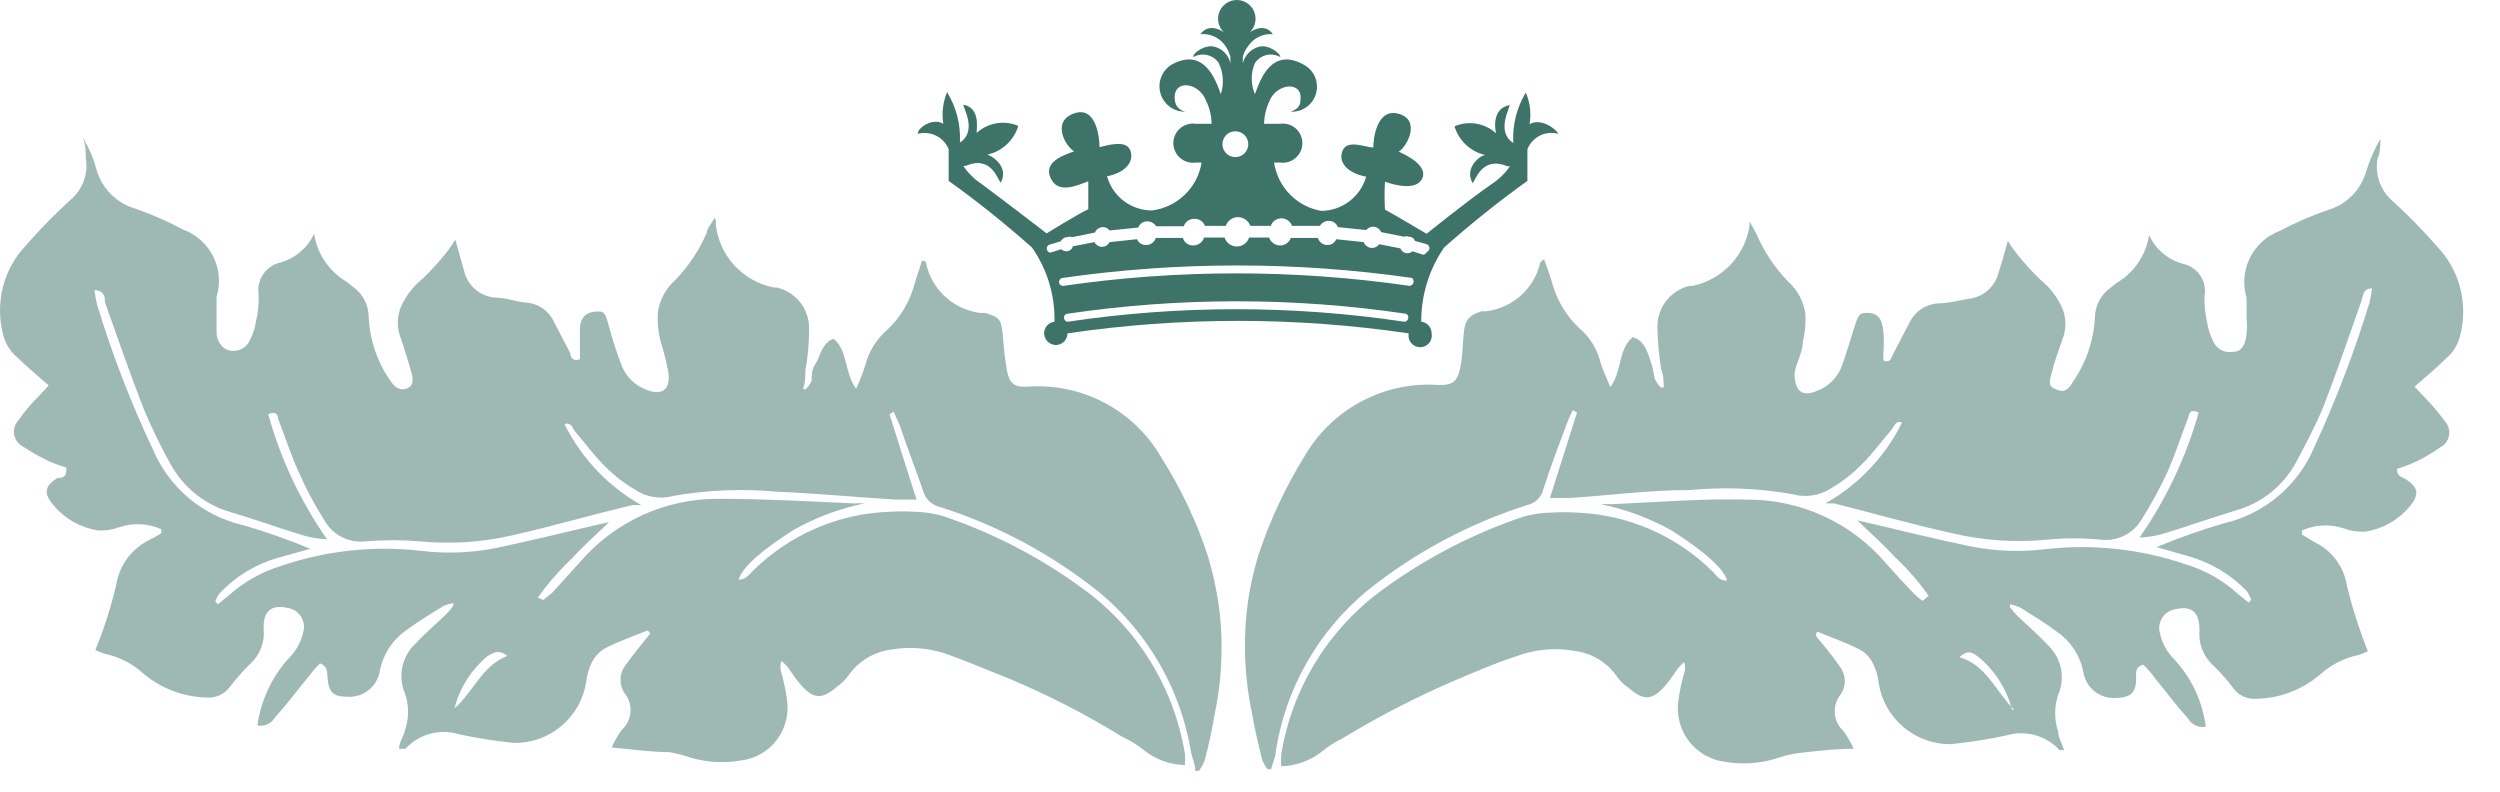 <?xml version="1.0" encoding="UTF-8"?> <svg xmlns="http://www.w3.org/2000/svg" width="60" height="19" viewBox="0 0 60 19" fill="none"> <g opacity="0.5"> <path fill-rule="evenodd" clip-rule="evenodd" d="M46.288 14.301C46.051 13.963 45.78 13.652 45.478 13.371C45.209 13.071 44.908 12.811 44.578 12.491L44.978 12.581C45.739 12.761 46.508 12.951 47.288 13.111C47.878 13.229 48.482 13.253 49.078 13.181C50.215 13.05 51.366 13.173 52.449 13.541C52.92 13.682 53.355 13.928 53.718 14.261L53.968 14.461L54.028 14.391C54.002 14.316 53.965 14.245 53.918 14.181C53.536 13.787 53.056 13.501 52.528 13.351L51.758 13.131C52.284 12.91 52.821 12.72 53.368 12.561C53.848 12.45 54.295 12.227 54.672 11.911C55.049 11.595 55.346 11.194 55.538 10.741C56.06 9.612 56.505 8.45 56.868 7.261C56.896 7.149 56.916 7.035 56.928 6.921C56.708 6.921 56.718 7.101 56.678 7.211C56.378 8.061 56.089 8.921 55.758 9.771C55.569 10.221 55.339 10.661 55.108 11.091C54.957 11.372 54.751 11.619 54.502 11.819C54.253 12.018 53.966 12.165 53.658 12.251C53.098 12.421 52.538 12.621 51.978 12.791C51.775 12.857 51.563 12.894 51.349 12.901C51.986 11.987 52.465 10.973 52.768 9.901C52.568 9.811 52.548 9.901 52.518 10.021C52.348 10.461 52.208 10.901 52.018 11.331C51.839 11.717 51.635 12.091 51.408 12.451C51.31 12.624 51.163 12.764 50.985 12.854C50.807 12.943 50.606 12.976 50.408 12.951C49.986 12.911 49.561 12.911 49.139 12.951C48.379 13.026 47.612 12.976 46.868 12.801C45.868 12.581 44.968 12.321 44.018 12.081H43.808C44.604 11.636 45.246 10.959 45.648 10.141C45.498 10.081 45.468 10.221 45.398 10.311C45.158 10.591 44.938 10.891 44.678 11.151C44.463 11.367 44.221 11.556 43.959 11.711C43.822 11.802 43.667 11.863 43.505 11.889C43.343 11.915 43.177 11.905 43.018 11.861C42.207 11.717 41.379 11.684 40.558 11.761C39.558 11.761 38.638 11.891 37.678 11.951H37.199C37.419 11.241 37.639 10.571 37.849 9.901L37.748 9.841C37.693 9.951 37.642 10.065 37.599 10.181C37.408 10.701 37.218 11.181 37.038 11.751C37.015 11.841 36.967 11.924 36.9 11.989C36.833 12.054 36.75 12.1 36.658 12.121C35.259 12.563 33.953 13.262 32.808 14.181C31.633 15.154 30.854 16.523 30.619 18.031C30.619 18.171 30.538 18.311 30.509 18.461H30.418C30.364 18.388 30.32 18.307 30.288 18.221C30.198 17.851 30.108 17.491 30.048 17.121C29.881 16.329 29.837 15.516 29.918 14.711C29.969 14.232 30.066 13.76 30.209 13.301C30.483 12.477 30.852 11.689 31.308 10.951C31.633 10.389 32.109 9.931 32.682 9.629C33.255 9.326 33.902 9.192 34.548 9.241C34.848 9.241 34.968 9.171 35.038 8.861C35.108 8.551 35.099 8.291 35.129 8.011C35.158 7.731 35.198 7.581 35.558 7.471H35.668C35.981 7.433 36.273 7.299 36.506 7.087C36.739 6.876 36.901 6.598 36.968 6.291C36.968 6.291 36.968 6.291 37.058 6.221C37.138 6.441 37.218 6.661 37.278 6.881C37.399 7.263 37.616 7.607 37.908 7.881C38.164 8.099 38.343 8.393 38.418 8.721C38.478 8.901 38.558 9.071 38.648 9.291C38.938 8.901 38.828 8.381 39.188 8.091C39.478 8.181 39.538 8.451 39.618 8.681C39.699 8.911 39.678 8.971 39.718 9.101C39.756 9.174 39.803 9.241 39.858 9.301H39.928C39.928 9.161 39.928 9.011 39.868 8.861C39.814 8.53 39.784 8.196 39.778 7.861C39.772 7.631 39.846 7.406 39.986 7.224C40.126 7.042 40.325 6.914 40.548 6.861H40.618C40.967 6.789 41.284 6.613 41.529 6.356C41.774 6.098 41.934 5.772 41.989 5.421C41.989 5.421 41.989 5.351 41.989 5.311C41.989 5.271 41.989 5.311 41.989 5.311L42.148 5.601C42.33 6.027 42.588 6.416 42.908 6.751C43.135 6.95 43.283 7.223 43.328 7.521C43.343 7.749 43.323 7.979 43.268 8.201C43.268 8.461 43.108 8.701 43.069 8.951C43.069 9.371 43.239 9.541 43.608 9.381C43.747 9.33 43.873 9.249 43.977 9.143C44.081 9.038 44.16 8.911 44.209 8.771C44.319 8.461 44.408 8.161 44.508 7.841C44.608 7.521 44.648 7.501 44.849 7.511C45.048 7.521 45.169 7.631 45.199 7.931C45.228 8.231 45.199 8.411 45.199 8.651C45.358 8.721 45.388 8.601 45.428 8.511L45.839 7.721C45.903 7.596 45.999 7.49 46.116 7.413C46.233 7.336 46.368 7.291 46.508 7.281C46.758 7.281 47.008 7.211 47.248 7.171C47.42 7.152 47.582 7.081 47.711 6.966C47.84 6.851 47.93 6.699 47.968 6.531C48.048 6.301 48.108 6.061 48.188 5.781C48.249 5.882 48.316 5.978 48.389 6.071C48.569 6.301 48.766 6.519 48.978 6.721C49.197 6.899 49.371 7.125 49.489 7.381C49.542 7.506 49.57 7.64 49.57 7.776C49.57 7.912 49.542 8.046 49.489 8.171C49.398 8.431 49.309 8.681 49.239 8.951C49.169 9.221 49.169 9.271 49.358 9.351C49.548 9.431 49.639 9.351 49.739 9.181C50.061 8.722 50.248 8.181 50.278 7.621C50.279 7.482 50.314 7.345 50.378 7.221C50.442 7.098 50.535 6.991 50.648 6.911L50.798 6.791C51.006 6.669 51.183 6.503 51.318 6.304C51.453 6.105 51.542 5.878 51.578 5.641C51.654 5.808 51.766 5.957 51.906 6.076C52.046 6.196 52.211 6.282 52.389 6.331C52.56 6.367 52.71 6.469 52.808 6.615C52.905 6.761 52.941 6.939 52.908 7.111C52.902 7.333 52.926 7.555 52.978 7.771C53.001 7.91 53.044 8.045 53.108 8.171C53.145 8.269 53.215 8.35 53.307 8.4C53.4 8.45 53.507 8.464 53.608 8.441C53.828 8.441 53.898 8.211 53.918 8.011C53.938 7.811 53.918 7.721 53.918 7.581C53.918 7.441 53.918 7.291 53.918 7.151C53.821 6.831 53.85 6.486 53.999 6.187C54.148 5.888 54.405 5.656 54.718 5.541C55.088 5.344 55.472 5.176 55.868 5.041C56.088 4.976 56.288 4.857 56.449 4.695C56.609 4.532 56.727 4.331 56.788 4.111C56.873 3.839 56.987 3.577 57.129 3.331C57.129 3.501 57.128 3.661 57.058 3.821C57.028 4.004 57.045 4.193 57.108 4.368C57.171 4.543 57.278 4.699 57.418 4.821C57.859 5.223 58.273 5.654 58.658 6.111C58.871 6.393 59.015 6.72 59.079 7.067C59.143 7.414 59.126 7.772 59.028 8.111C58.974 8.298 58.866 8.464 58.718 8.591C58.489 8.821 58.228 9.031 57.949 9.281L58.178 9.521C58.359 9.706 58.526 9.903 58.678 10.111C58.721 10.157 58.751 10.212 58.768 10.272C58.785 10.332 58.788 10.395 58.776 10.456C58.765 10.517 58.739 10.575 58.701 10.624C58.663 10.674 58.614 10.714 58.558 10.741C58.363 10.88 58.156 11 57.938 11.101C57.805 11.16 57.668 11.21 57.528 11.251C57.528 11.451 57.648 11.441 57.739 11.501C58.048 11.701 58.069 11.871 57.828 12.161C57.557 12.485 57.176 12.698 56.758 12.761C56.585 12.768 56.411 12.741 56.248 12.681C55.921 12.572 55.564 12.589 55.248 12.731C55.243 12.764 55.243 12.798 55.248 12.831L55.548 13.011C55.755 13.11 55.935 13.259 56.071 13.443C56.207 13.628 56.295 13.844 56.328 14.071C56.459 14.602 56.626 15.123 56.828 15.631C56.754 15.667 56.677 15.697 56.599 15.721C56.251 15.795 55.93 15.961 55.668 16.201C55.242 16.56 54.706 16.762 54.148 16.771C54.04 16.779 53.931 16.759 53.832 16.711C53.734 16.664 53.65 16.591 53.589 16.501C53.442 16.309 53.282 16.129 53.108 15.961C52.995 15.857 52.907 15.727 52.851 15.583C52.795 15.439 52.774 15.284 52.788 15.131C52.788 14.691 52.608 14.531 52.209 14.621C52.144 14.631 52.083 14.655 52.029 14.69C51.974 14.726 51.928 14.773 51.893 14.828C51.858 14.883 51.835 14.944 51.826 15.008C51.816 15.073 51.821 15.138 51.839 15.201C51.892 15.44 52.013 15.659 52.188 15.831C52.6 16.276 52.862 16.839 52.938 17.441C52.857 17.456 52.773 17.446 52.698 17.412C52.623 17.378 52.56 17.322 52.518 17.251C52.248 16.951 51.998 16.621 51.739 16.301C51.649 16.175 51.548 16.058 51.438 15.951C51.228 16.011 51.268 16.161 51.268 16.281C51.268 16.641 51.118 16.741 50.788 16.751C50.601 16.765 50.416 16.709 50.269 16.592C50.123 16.475 50.026 16.306 49.998 16.121C49.923 15.736 49.701 15.395 49.379 15.171C49.089 14.951 48.769 14.761 48.468 14.571C48.394 14.542 48.317 14.518 48.239 14.501V14.571C48.293 14.645 48.353 14.716 48.418 14.781C48.668 15.021 48.928 15.241 49.158 15.491C49.313 15.64 49.419 15.833 49.462 16.043C49.505 16.254 49.483 16.473 49.398 16.671C49.299 16.959 49.299 17.273 49.398 17.561C49.398 17.701 49.488 17.841 49.538 18.001H49.428C49.269 17.828 49.065 17.704 48.839 17.642C48.612 17.58 48.373 17.583 48.148 17.651C47.709 17.745 47.265 17.815 46.819 17.861C46.403 17.864 46.001 17.718 45.684 17.451C45.366 17.183 45.155 16.811 45.089 16.401C45.073 16.233 45.025 16.07 44.949 15.921C44.879 15.774 44.763 15.654 44.618 15.581C44.298 15.421 43.959 15.301 43.618 15.161C43.538 15.241 43.618 15.311 43.688 15.391C43.758 15.471 44.018 15.791 44.158 16.001C44.234 16.1 44.275 16.221 44.275 16.346C44.275 16.47 44.234 16.592 44.158 16.691C44.065 16.817 44.021 16.974 44.036 17.131C44.051 17.288 44.123 17.434 44.239 17.541C44.337 17.675 44.421 17.819 44.489 17.971C43.998 17.971 43.548 18.031 43.108 18.081C42.938 18.109 42.771 18.152 42.608 18.211C42.209 18.329 41.788 18.353 41.379 18.281C41.043 18.234 40.739 18.056 40.533 17.787C40.327 17.517 40.236 17.177 40.278 16.841C40.306 16.611 40.353 16.383 40.418 16.161C40.452 16.074 40.452 15.978 40.418 15.891C40.369 15.935 40.322 15.982 40.278 16.031C40.178 16.171 40.089 16.311 39.978 16.441C39.658 16.811 39.459 16.831 39.089 16.511C38.969 16.432 38.867 16.33 38.788 16.211C38.671 16.049 38.522 15.914 38.35 15.812C38.178 15.711 37.987 15.646 37.788 15.621C37.319 15.538 36.835 15.583 36.389 15.751C35.898 15.911 35.388 16.131 34.938 16.321C34 16.723 33.091 17.191 32.218 17.721C32.05 17.802 31.893 17.902 31.748 18.021C31.465 18.25 31.113 18.38 30.748 18.391C30.743 18.298 30.743 18.204 30.748 18.111C30.878 17.312 31.165 16.548 31.592 15.861C32.02 15.175 32.579 14.58 33.239 14.111C34.253 13.377 35.372 12.801 36.558 12.401C36.783 12.338 37.015 12.304 37.248 12.301C37.438 12.291 37.629 12.291 37.819 12.301C39.055 12.343 40.23 12.85 41.108 13.721C41.199 13.811 41.269 13.951 41.449 13.931C41.368 13.641 40.898 13.231 40.118 12.731C39.588 12.434 39.014 12.222 38.418 12.101C38.508 12.096 38.599 12.096 38.688 12.101C39.778 12.051 40.868 11.961 41.949 11.991C42.575 11.99 43.194 12.125 43.763 12.385C44.333 12.646 44.84 13.026 45.248 13.501C45.468 13.751 45.698 14.001 45.928 14.241C45.994 14.306 46.064 14.366 46.139 14.421L46.288 14.301ZM48.288 17.031C48.159 16.538 47.88 16.097 47.489 15.771C47.368 15.691 47.258 15.561 47.028 15.771C47.688 15.971 47.889 16.591 48.339 17.031H48.288Z" fill="#3E7369"></path> </g> <g opacity="0.5"> <path fill-rule="evenodd" clip-rule="evenodd" d="M13.038 14.401L13.258 14.221L13.928 13.481C14.337 13.006 14.844 12.626 15.413 12.365C15.983 12.105 16.602 11.97 17.229 11.971C18.319 11.971 19.398 12.031 20.488 12.081C20.575 12.076 20.662 12.076 20.748 12.081C20.156 12.204 19.586 12.416 19.058 12.711C18.268 13.211 17.808 13.621 17.729 13.911C17.898 13.911 17.978 13.791 18.068 13.701C18.95 12.828 20.129 12.321 21.369 12.281C21.552 12.271 21.735 12.271 21.918 12.281C22.155 12.283 22.391 12.317 22.619 12.381C23.806 12.778 24.925 13.355 25.938 14.091C26.599 14.559 27.16 15.154 27.589 15.84C28.018 16.527 28.307 17.292 28.438 18.091C28.444 18.181 28.444 18.271 28.438 18.361C28.073 18.354 27.721 18.223 27.438 17.991C27.287 17.872 27.123 17.771 26.948 17.691C26.079 17.155 25.169 16.687 24.229 16.291C23.748 16.101 23.228 15.881 22.788 15.721C22.338 15.553 21.852 15.508 21.378 15.591C21.18 15.618 20.989 15.685 20.817 15.788C20.645 15.891 20.496 16.028 20.378 16.191C20.3 16.304 20.202 16.402 20.088 16.481C19.718 16.801 19.518 16.781 19.198 16.411C19.088 16.281 18.998 16.141 18.898 16.001C18.853 15.949 18.803 15.902 18.748 15.861C18.725 15.949 18.725 16.042 18.748 16.131C18.814 16.353 18.861 16.581 18.889 16.811C18.912 16.978 18.903 17.148 18.86 17.311C18.817 17.474 18.743 17.627 18.64 17.762C18.538 17.895 18.41 18.008 18.264 18.092C18.117 18.176 17.956 18.23 17.788 18.251C17.382 18.323 16.964 18.299 16.568 18.181C16.402 18.123 16.232 18.08 16.058 18.051C15.608 18.051 15.168 17.981 14.678 17.941C14.746 17.789 14.83 17.645 14.928 17.511C15.044 17.404 15.116 17.258 15.131 17.101C15.146 16.944 15.102 16.788 15.008 16.661C14.933 16.562 14.892 16.44 14.892 16.316C14.892 16.191 14.933 16.07 15.008 15.971C15.159 15.761 15.319 15.561 15.479 15.361C15.639 15.161 15.628 15.211 15.538 15.131C15.198 15.271 14.848 15.391 14.538 15.551C14.396 15.627 14.28 15.746 14.208 15.891C14.132 16.041 14.084 16.203 14.068 16.371C14.004 16.781 13.793 17.155 13.475 17.423C13.158 17.691 12.754 17.836 12.338 17.831C11.892 17.785 11.448 17.715 11.008 17.621C10.784 17.553 10.544 17.55 10.318 17.612C10.092 17.674 9.887 17.798 9.728 17.971H9.578C9.578 17.811 9.688 17.671 9.718 17.531C9.818 17.242 9.818 16.929 9.718 16.641C9.634 16.443 9.612 16.224 9.655 16.013C9.697 15.803 9.803 15.61 9.958 15.461C10.188 15.211 10.448 14.991 10.698 14.751C10.764 14.685 10.824 14.615 10.879 14.541V14.471C10.8 14.488 10.723 14.511 10.648 14.541C10.338 14.731 10.028 14.921 9.728 15.141C9.412 15.369 9.194 15.708 9.118 16.091C9.091 16.276 8.994 16.445 8.848 16.562C8.701 16.679 8.515 16.735 8.328 16.721C7.988 16.721 7.888 16.611 7.858 16.251C7.858 16.131 7.858 15.981 7.678 15.921C7.571 16.031 7.471 16.148 7.378 16.271C7.118 16.591 6.868 16.921 6.598 17.221C6.557 17.292 6.494 17.348 6.419 17.382C6.343 17.416 6.259 17.426 6.178 17.411C6.26 16.811 6.522 16.249 6.928 15.801C7.103 15.629 7.225 15.41 7.278 15.171C7.296 15.108 7.301 15.043 7.291 14.978C7.282 14.914 7.259 14.852 7.224 14.798C7.189 14.743 7.143 14.696 7.088 14.66C7.034 14.625 6.973 14.601 6.908 14.591C6.518 14.501 6.308 14.661 6.328 15.101C6.343 15.254 6.321 15.409 6.266 15.553C6.21 15.697 6.122 15.826 6.008 15.931C5.835 16.099 5.675 16.279 5.528 16.471C5.466 16.56 5.382 16.632 5.284 16.68C5.186 16.727 5.077 16.748 4.968 16.741C4.412 16.73 3.875 16.529 3.448 16.171C3.187 15.931 2.865 15.765 2.518 15.691C2.439 15.667 2.363 15.637 2.288 15.601C2.496 15.095 2.663 14.573 2.788 14.041C2.823 13.814 2.911 13.599 3.045 13.413C3.179 13.227 3.355 13.076 3.558 12.971C3.665 12.92 3.768 12.863 3.868 12.801C3.874 12.768 3.874 12.734 3.868 12.701C3.553 12.559 3.196 12.542 2.868 12.651C2.706 12.712 2.532 12.739 2.358 12.731C1.94 12.668 1.56 12.455 1.288 12.131C1.038 11.841 1.068 11.671 1.378 11.471C1.468 11.471 1.618 11.471 1.588 11.221C1.449 11.18 1.312 11.13 1.178 11.071C0.963 10.97 0.756 10.853 0.558 10.721C0.501 10.693 0.452 10.652 0.414 10.601C0.376 10.551 0.35 10.492 0.339 10.429C0.329 10.366 0.333 10.302 0.352 10.242C0.371 10.181 0.404 10.126 0.448 10.081C0.592 9.872 0.756 9.678 0.938 9.501L1.168 9.251C0.888 9.001 0.628 8.791 0.398 8.561C0.251 8.434 0.143 8.268 0.088 8.081C-0.009 7.742 -0.026 7.384 0.038 7.037C0.102 6.69 0.246 6.363 0.458 6.081C0.843 5.624 1.258 5.193 1.698 4.791C1.84 4.67 1.948 4.514 2.011 4.339C2.075 4.163 2.091 3.974 2.058 3.791C2.058 3.631 2.058 3.471 1.988 3.301C2.135 3.544 2.246 3.806 2.318 4.081C2.384 4.303 2.504 4.504 2.669 4.667C2.833 4.829 3.036 4.948 3.258 5.011C3.651 5.148 4.032 5.316 4.398 5.511C4.712 5.626 4.97 5.858 5.118 6.157C5.267 6.456 5.296 6.801 5.198 7.121C5.198 7.261 5.198 7.401 5.198 7.551C5.198 7.701 5.198 7.831 5.198 7.981C5.198 8.131 5.288 8.361 5.508 8.411C5.61 8.434 5.717 8.42 5.809 8.37C5.901 8.32 5.972 8.239 6.008 8.141C6.073 8.015 6.116 7.88 6.138 7.741C6.191 7.525 6.215 7.303 6.208 7.081C6.178 6.909 6.216 6.732 6.313 6.587C6.409 6.442 6.558 6.339 6.728 6.301C6.905 6.251 7.069 6.163 7.209 6.044C7.348 5.925 7.461 5.777 7.538 5.611C7.575 5.848 7.664 6.075 7.799 6.274C7.934 6.473 8.111 6.639 8.318 6.761L8.468 6.881C8.583 6.961 8.677 7.067 8.743 7.19C8.809 7.314 8.845 7.451 8.848 7.591C8.87 8.151 9.054 8.693 9.378 9.151C9.468 9.281 9.588 9.391 9.768 9.321C9.948 9.251 9.908 9.061 9.868 8.921C9.828 8.781 9.718 8.401 9.628 8.141C9.575 8.016 9.547 7.882 9.547 7.746C9.547 7.61 9.575 7.476 9.628 7.351C9.746 7.095 9.92 6.869 10.139 6.691C10.351 6.489 10.548 6.271 10.729 6.041C10.801 5.948 10.868 5.851 10.928 5.751C11.008 6.031 11.069 6.271 11.139 6.501C11.178 6.671 11.269 6.824 11.4 6.939C11.531 7.054 11.695 7.124 11.868 7.141C12.118 7.141 12.358 7.231 12.608 7.261C12.748 7.267 12.884 7.31 13.002 7.385C13.119 7.461 13.215 7.566 13.278 7.691L13.688 8.481C13.688 8.571 13.758 8.691 13.918 8.621C13.918 8.381 13.918 8.141 13.918 7.901C13.918 7.661 14.038 7.501 14.268 7.481C14.498 7.461 14.518 7.481 14.608 7.811C14.698 8.141 14.788 8.431 14.908 8.741C14.957 8.881 15.036 9.008 15.14 9.113C15.244 9.219 15.37 9.3 15.508 9.351C15.879 9.511 16.108 9.351 16.038 8.921C15.988 8.668 15.925 8.417 15.848 8.171C15.794 7.949 15.774 7.719 15.788 7.491C15.833 7.193 15.982 6.92 16.208 6.721C16.529 6.386 16.787 5.997 16.968 5.571C16.968 5.471 17.069 5.381 17.119 5.281C17.169 5.181 17.178 5.281 17.178 5.281C17.183 5.317 17.183 5.354 17.178 5.391C17.221 5.759 17.379 6.104 17.631 6.375C17.883 6.647 18.215 6.831 18.578 6.901H18.648C18.872 6.954 19.071 7.082 19.211 7.264C19.351 7.446 19.424 7.671 19.418 7.901C19.418 8.236 19.388 8.571 19.328 8.901C19.328 9.051 19.328 9.201 19.268 9.341H19.338C19.396 9.283 19.444 9.215 19.479 9.141C19.479 9.011 19.478 8.861 19.578 8.721C19.678 8.581 19.718 8.221 20.009 8.131C20.358 8.421 20.258 8.941 20.548 9.331C20.632 9.145 20.706 8.955 20.768 8.761C20.851 8.434 21.033 8.141 21.288 7.921C21.581 7.647 21.798 7.303 21.918 6.921C21.978 6.701 22.058 6.481 22.128 6.261C22.189 6.261 22.218 6.261 22.229 6.331C22.297 6.638 22.458 6.916 22.691 7.127C22.924 7.339 23.216 7.473 23.528 7.511H23.648C23.998 7.621 24.028 7.661 24.068 8.051C24.087 8.336 24.12 8.619 24.168 8.901C24.228 9.211 24.348 9.291 24.648 9.281C25.293 9.231 25.939 9.365 26.511 9.668C27.083 9.971 27.557 10.429 27.878 10.991C28.344 11.725 28.717 12.514 28.988 13.341C29.126 13.801 29.223 14.273 29.278 14.751C29.36 15.556 29.316 16.369 29.148 17.161C29.087 17.531 29.007 17.898 28.908 18.261C28.873 18.345 28.829 18.425 28.778 18.501H28.688C28.688 18.351 28.618 18.211 28.588 18.071C28.345 16.564 27.563 15.196 26.389 14.221C25.244 13.302 23.938 12.603 22.538 12.161C22.448 12.138 22.366 12.092 22.299 12.027C22.232 11.962 22.184 11.88 22.158 11.791C21.978 11.261 21.788 10.791 21.599 10.221L21.448 9.881L21.349 9.941C21.558 10.611 21.768 11.281 21.998 11.991H21.518C20.518 11.931 19.599 11.841 18.639 11.801C17.814 11.724 16.984 11.758 16.168 11.901C16.012 11.945 15.848 11.954 15.687 11.928C15.526 11.902 15.373 11.842 15.239 11.751C14.976 11.596 14.733 11.408 14.518 11.191C14.258 10.931 14.038 10.631 13.798 10.351C13.738 10.261 13.698 10.121 13.548 10.181C13.955 10.996 14.595 11.672 15.389 12.121H15.178C14.178 12.361 13.288 12.621 12.328 12.841C11.585 13.016 10.818 13.066 10.058 12.991C9.636 12.956 9.211 12.956 8.788 12.991C8.591 13.017 8.39 12.983 8.212 12.894C8.034 12.805 7.886 12.664 7.788 12.491C7.559 12.134 7.358 11.759 7.188 11.371C6.988 10.941 6.848 10.501 6.678 10.061C6.678 9.971 6.628 9.851 6.438 9.941C6.734 11.014 7.211 12.029 7.848 12.941C7.634 12.935 7.422 12.898 7.218 12.831C6.658 12.661 6.108 12.461 5.538 12.291C5.232 12.204 4.945 12.057 4.696 11.857C4.447 11.658 4.241 11.411 4.088 11.131C3.851 10.703 3.637 10.262 3.448 9.811C3.118 8.961 2.818 8.101 2.518 7.251C2.518 7.141 2.518 6.981 2.268 6.961C2.281 7.075 2.301 7.189 2.328 7.301C2.687 8.493 3.135 9.656 3.668 10.781C3.858 11.234 4.153 11.636 4.528 11.952C4.904 12.268 5.35 12.491 5.828 12.601C6.378 12.761 6.919 12.951 7.448 13.171L6.658 13.391C6.132 13.543 5.656 13.833 5.278 14.231C5.23 14.29 5.193 14.358 5.168 14.431L5.228 14.501L5.478 14.301C5.844 13.97 6.277 13.725 6.748 13.581C7.831 13.212 8.982 13.089 10.118 13.221C10.715 13.293 11.319 13.269 11.908 13.151C12.678 12.991 13.448 12.801 14.218 12.621L14.618 12.531C14.289 12.851 13.988 13.111 13.718 13.411C13.42 13.694 13.148 14.006 12.908 14.341L13.038 14.401ZM12.178 15.741C11.938 15.561 11.818 15.691 11.708 15.741C11.314 16.065 11.034 16.506 10.908 17.001C11.368 16.591 11.578 15.971 12.178 15.741V15.741Z" fill="#3E7369"></path> </g> <path d="M36.709 2.981C36.754 2.724 36.722 2.46 36.619 2.221C36.4 2.585 36.295 3.006 36.319 3.431C35.898 3.161 36.239 2.601 36.229 2.521C35.819 2.601 35.868 3.071 35.908 3.201C35.776 3.08 35.611 2.999 35.433 2.969C35.256 2.939 35.074 2.961 34.908 3.031C34.959 3.201 35.055 3.355 35.185 3.476C35.315 3.598 35.475 3.682 35.648 3.721C35.529 3.721 35.139 4.021 35.339 4.391C35.398 4.391 35.538 3.721 36.178 3.991H36.239C36.124 4.157 35.978 4.3 35.809 4.411C35.188 4.841 34.239 5.611 34.239 5.611C34.239 5.611 33.449 5.141 33.239 5.031C33.226 4.808 33.226 4.584 33.239 4.361C33.489 4.451 34.009 4.581 34.139 4.271C34.269 3.961 33.709 3.701 33.569 3.641C33.769 3.521 34.108 2.881 33.569 2.731C33.029 2.581 32.959 3.361 32.959 3.541C32.788 3.541 32.349 3.341 32.229 3.601C32.109 3.861 32.288 4.141 32.788 4.241C32.721 4.476 32.58 4.683 32.385 4.831C32.19 4.979 31.953 5.059 31.709 5.061C31.422 5.011 31.158 4.872 30.956 4.664C30.753 4.456 30.621 4.189 30.578 3.901H30.719C30.785 3.911 30.853 3.906 30.918 3.887C30.983 3.868 31.043 3.836 31.094 3.791C31.145 3.747 31.186 3.693 31.214 3.631C31.242 3.57 31.257 3.503 31.257 3.436C31.257 3.368 31.242 3.302 31.214 3.24C31.186 3.179 31.145 3.124 31.094 3.08C31.043 3.036 30.983 3.003 30.918 2.985C30.853 2.966 30.785 2.961 30.719 2.971H30.338C30.342 2.78 30.387 2.593 30.469 2.421C30.639 1.991 31.288 1.931 31.209 2.421C31.209 2.661 30.899 2.681 30.999 2.681C31.133 2.683 31.265 2.639 31.372 2.558C31.479 2.476 31.555 2.36 31.588 2.23C31.622 2.1 31.611 1.962 31.556 1.838C31.502 1.715 31.407 1.614 31.288 1.551C30.498 1.111 30.229 1.961 30.119 2.261C30.067 2.142 30.041 2.015 30.041 1.886C30.041 1.757 30.067 1.629 30.119 1.511C30.184 1.415 30.283 1.347 30.396 1.321C30.509 1.295 30.628 1.313 30.729 1.371C30.729 1.271 30.429 1.061 30.219 1.121C30.123 1.146 30.037 1.196 29.968 1.266C29.899 1.337 29.851 1.425 29.828 1.521V1.361C29.853 1.266 29.898 1.177 29.959 1.101C30.023 1.006 30.112 0.93 30.216 0.881C30.32 0.832 30.434 0.811 30.549 0.821C30.349 0.531 30.018 0.741 29.939 0.821C30.018 0.766 30.077 0.688 30.109 0.597C30.14 0.507 30.142 0.408 30.113 0.316C30.085 0.225 30.028 0.145 29.95 0.088C29.873 0.031 29.779 0 29.683 0C29.587 0 29.494 0.031 29.417 0.088C29.339 0.145 29.282 0.225 29.254 0.316C29.225 0.408 29.227 0.507 29.258 0.597C29.29 0.688 29.349 0.766 29.428 0.821C29.349 0.741 29.018 0.531 28.808 0.821C28.924 0.809 29.041 0.829 29.147 0.879C29.252 0.928 29.343 1.005 29.409 1.101C29.463 1.18 29.503 1.268 29.529 1.361V1.521C29.509 1.425 29.463 1.337 29.396 1.266C29.329 1.195 29.243 1.145 29.148 1.121C28.928 1.061 28.619 1.271 28.639 1.371C28.739 1.313 28.858 1.295 28.971 1.321C29.084 1.347 29.183 1.415 29.249 1.511C29.362 1.745 29.38 2.014 29.299 2.261C29.189 1.961 28.919 1.111 28.119 1.551C28.006 1.619 27.92 1.722 27.871 1.844C27.822 1.966 27.814 2.101 27.848 2.228C27.881 2.355 27.955 2.467 28.058 2.549C28.161 2.631 28.287 2.677 28.419 2.681C28.518 2.681 28.238 2.681 28.198 2.421C28.119 1.891 28.768 1.951 28.948 2.421C29.03 2.593 29.075 2.78 29.078 2.971H28.698C28.632 2.961 28.564 2.966 28.499 2.985C28.434 3.003 28.374 3.036 28.323 3.08C28.272 3.124 28.231 3.179 28.203 3.24C28.175 3.302 28.16 3.368 28.16 3.436C28.16 3.503 28.175 3.57 28.203 3.631C28.231 3.693 28.272 3.747 28.323 3.791C28.374 3.836 28.434 3.868 28.499 3.887C28.564 3.906 28.632 3.911 28.698 3.901H28.838C28.791 4.195 28.649 4.467 28.435 4.674C28.22 4.881 27.945 5.013 27.648 5.051C27.404 5.051 27.165 4.971 26.97 4.823C26.775 4.675 26.634 4.467 26.569 4.231C27.069 4.131 27.229 3.831 27.119 3.591C27.009 3.351 26.569 3.491 26.389 3.531C26.389 3.351 26.328 2.531 25.779 2.721C25.229 2.911 25.569 3.511 25.779 3.631C25.648 3.691 25.029 3.841 25.209 4.261C25.389 4.681 25.869 4.441 26.119 4.351C26.119 4.631 26.119 5.021 26.119 5.021C25.879 5.131 25.119 5.601 25.119 5.601C25.119 5.601 24.119 4.831 23.538 4.401C23.372 4.29 23.23 4.147 23.119 3.981H23.178C23.808 3.711 23.948 4.341 24.018 4.381C24.218 4.011 23.828 3.751 23.698 3.711C23.872 3.672 24.032 3.588 24.162 3.466C24.292 3.345 24.388 3.191 24.439 3.021C24.273 2.951 24.091 2.929 23.914 2.959C23.736 2.989 23.572 3.07 23.439 3.191C23.439 3.061 23.529 2.591 23.119 2.511C23.119 2.591 23.459 3.151 23.038 3.421C23.06 2.995 22.952 2.574 22.729 2.211C22.63 2.451 22.599 2.714 22.639 2.971C22.379 2.811 22.009 3.081 22.029 3.211C22.176 3.173 22.332 3.189 22.468 3.257C22.604 3.325 22.711 3.44 22.768 3.581C22.768 4.001 22.768 4.341 22.768 4.341C23.463 4.839 24.13 5.373 24.768 5.941C25.133 6.462 25.322 7.085 25.308 7.721C25.24 7.728 25.176 7.761 25.13 7.813C25.084 7.864 25.058 7.931 25.058 8.001C25.061 8.074 25.091 8.144 25.143 8.196C25.195 8.248 25.265 8.278 25.338 8.281C25.413 8.281 25.484 8.251 25.537 8.199C25.589 8.146 25.619 8.075 25.619 8.001C28.334 7.601 31.093 7.601 33.809 8.001C33.801 8.041 33.802 8.083 33.812 8.123C33.822 8.163 33.841 8.2 33.868 8.232C33.894 8.264 33.927 8.289 33.964 8.307C34.002 8.324 34.042 8.333 34.084 8.333C34.125 8.333 34.166 8.324 34.203 8.307C34.24 8.289 34.273 8.264 34.299 8.232C34.326 8.2 34.344 8.163 34.355 8.123C34.365 8.083 34.366 8.041 34.359 8.001C34.359 7.931 34.334 7.864 34.287 7.813C34.241 7.761 34.178 7.728 34.109 7.721C34.107 7.085 34.299 6.465 34.658 5.941C35.297 5.373 35.964 4.839 36.658 4.341C36.658 4.341 36.658 4.001 36.658 3.581C36.715 3.439 36.821 3.323 36.958 3.254C37.094 3.186 37.251 3.171 37.398 3.211C37.349 3.091 36.968 2.821 36.709 2.981ZM29.648 3.151C29.731 3.151 29.81 3.183 29.868 3.242C29.926 3.3 29.959 3.379 29.959 3.461C29.959 3.543 29.926 3.622 29.868 3.68C29.81 3.738 29.731 3.771 29.648 3.771C29.566 3.771 29.488 3.738 29.429 3.68C29.371 3.622 29.338 3.543 29.338 3.461C29.338 3.379 29.371 3.3 29.429 3.242C29.488 3.183 29.566 3.151 29.648 3.151ZM33.798 7.641C33.794 7.664 33.781 7.684 33.763 7.699C33.745 7.714 33.722 7.721 33.699 7.721C31.023 7.321 28.304 7.321 25.629 7.721V7.721C25.606 7.721 25.585 7.713 25.568 7.698C25.552 7.683 25.541 7.663 25.538 7.641C25.536 7.629 25.535 7.617 25.537 7.605C25.539 7.593 25.543 7.581 25.55 7.571C25.556 7.56 25.565 7.552 25.575 7.545C25.585 7.538 25.597 7.533 25.609 7.531C28.307 7.131 31.05 7.131 33.749 7.531C33.768 7.541 33.783 7.558 33.792 7.577C33.801 7.597 33.803 7.62 33.798 7.641V7.641ZM33.919 6.791C33.912 6.81 33.901 6.827 33.884 6.84C33.868 6.852 33.849 6.86 33.828 6.861C31.073 6.461 28.274 6.461 25.518 6.861C25.496 6.862 25.475 6.855 25.457 6.843C25.439 6.83 25.425 6.812 25.419 6.791C25.416 6.778 25.415 6.764 25.418 6.751C25.42 6.738 25.426 6.725 25.433 6.714C25.441 6.703 25.45 6.693 25.461 6.686C25.473 6.678 25.485 6.673 25.499 6.671C28.281 6.271 31.106 6.271 33.889 6.671C33.906 6.685 33.919 6.704 33.924 6.726C33.93 6.747 33.928 6.77 33.919 6.791V6.791ZM34.239 6.051C34.232 6.069 34.22 6.085 34.203 6.096C34.187 6.107 34.168 6.112 34.148 6.111V6.111L33.898 6.031C33.877 6.051 33.85 6.065 33.822 6.072C33.793 6.08 33.764 6.08 33.735 6.073C33.706 6.066 33.68 6.052 33.658 6.033C33.636 6.013 33.619 5.988 33.609 5.961L33.099 5.861C33.08 5.889 33.055 5.912 33.025 5.928C32.995 5.943 32.962 5.951 32.928 5.951C32.885 5.95 32.843 5.936 32.807 5.911C32.772 5.886 32.744 5.851 32.729 5.811L32.069 5.741C32.052 5.783 32.023 5.819 31.986 5.844C31.948 5.869 31.904 5.882 31.859 5.881C31.807 5.881 31.757 5.864 31.715 5.834C31.674 5.803 31.644 5.76 31.629 5.711H30.979C30.96 5.764 30.924 5.811 30.878 5.843C30.831 5.875 30.775 5.892 30.719 5.891C30.661 5.89 30.605 5.871 30.558 5.837C30.512 5.803 30.477 5.755 30.459 5.701H29.979C29.958 5.763 29.919 5.818 29.866 5.856C29.813 5.895 29.749 5.916 29.683 5.916C29.618 5.916 29.554 5.895 29.501 5.856C29.448 5.818 29.409 5.763 29.389 5.701H28.898C28.881 5.756 28.847 5.805 28.8 5.839C28.753 5.873 28.697 5.891 28.639 5.891C28.583 5.893 28.528 5.876 28.483 5.844C28.437 5.811 28.404 5.764 28.389 5.711H27.739C27.724 5.76 27.693 5.803 27.652 5.834C27.61 5.864 27.56 5.881 27.509 5.881C27.462 5.882 27.416 5.87 27.377 5.845C27.337 5.82 27.307 5.784 27.288 5.741L26.629 5.811C26.612 5.845 26.587 5.873 26.555 5.893C26.523 5.913 26.486 5.924 26.448 5.924C26.411 5.924 26.374 5.913 26.342 5.893C26.311 5.873 26.285 5.845 26.268 5.811L25.749 5.911C25.739 5.946 25.719 5.977 25.69 5.999C25.66 6.021 25.625 6.032 25.588 6.031C25.544 6.031 25.5 6.013 25.469 5.981L25.219 6.061C25.199 6.062 25.18 6.057 25.163 6.046C25.147 6.035 25.135 6.019 25.129 6.001C25.124 5.988 25.122 5.975 25.122 5.962C25.122 5.948 25.126 5.935 25.131 5.923C25.137 5.911 25.145 5.9 25.155 5.891C25.164 5.882 25.176 5.875 25.189 5.871L25.459 5.791C25.473 5.761 25.496 5.736 25.524 5.718C25.553 5.7 25.585 5.691 25.619 5.691C25.654 5.677 25.693 5.677 25.729 5.691L26.279 5.581C26.294 5.543 26.32 5.511 26.354 5.487C26.388 5.464 26.428 5.452 26.469 5.451C26.5 5.45 26.531 5.457 26.558 5.471C26.586 5.485 26.61 5.505 26.629 5.531L27.319 5.461C27.335 5.416 27.365 5.378 27.405 5.351C27.444 5.324 27.491 5.31 27.538 5.311C27.581 5.312 27.622 5.324 27.658 5.345C27.695 5.366 27.726 5.395 27.749 5.431H28.409C28.427 5.377 28.463 5.331 28.509 5.299C28.556 5.266 28.612 5.25 28.669 5.251C28.723 5.25 28.776 5.265 28.821 5.296C28.866 5.326 28.9 5.37 28.919 5.421H29.419C29.439 5.36 29.478 5.307 29.53 5.27C29.582 5.232 29.644 5.211 29.709 5.211C29.774 5.211 29.838 5.231 29.892 5.269C29.945 5.306 29.986 5.359 30.009 5.421H30.499C30.517 5.368 30.551 5.322 30.597 5.289C30.643 5.257 30.698 5.24 30.754 5.24C30.81 5.24 30.864 5.257 30.91 5.289C30.956 5.322 30.99 5.368 31.009 5.421H31.678C31.7 5.384 31.73 5.353 31.767 5.332C31.804 5.311 31.846 5.3 31.889 5.301C31.936 5.3 31.983 5.314 32.023 5.341C32.062 5.368 32.092 5.406 32.109 5.451L32.788 5.521C32.809 5.495 32.835 5.475 32.864 5.461C32.894 5.447 32.926 5.44 32.959 5.441C32.999 5.443 33.038 5.456 33.072 5.479C33.105 5.502 33.132 5.534 33.148 5.571L33.699 5.681C33.734 5.667 33.773 5.667 33.809 5.681C33.841 5.679 33.873 5.688 33.9 5.706C33.927 5.724 33.948 5.75 33.959 5.781L34.239 5.861C34.259 5.867 34.276 5.88 34.288 5.897C34.301 5.914 34.307 5.935 34.307 5.956C34.307 5.977 34.301 5.997 34.288 6.014C34.276 6.031 34.259 6.044 34.239 6.051V6.051Z" fill="#3E7369"></path> </svg> 